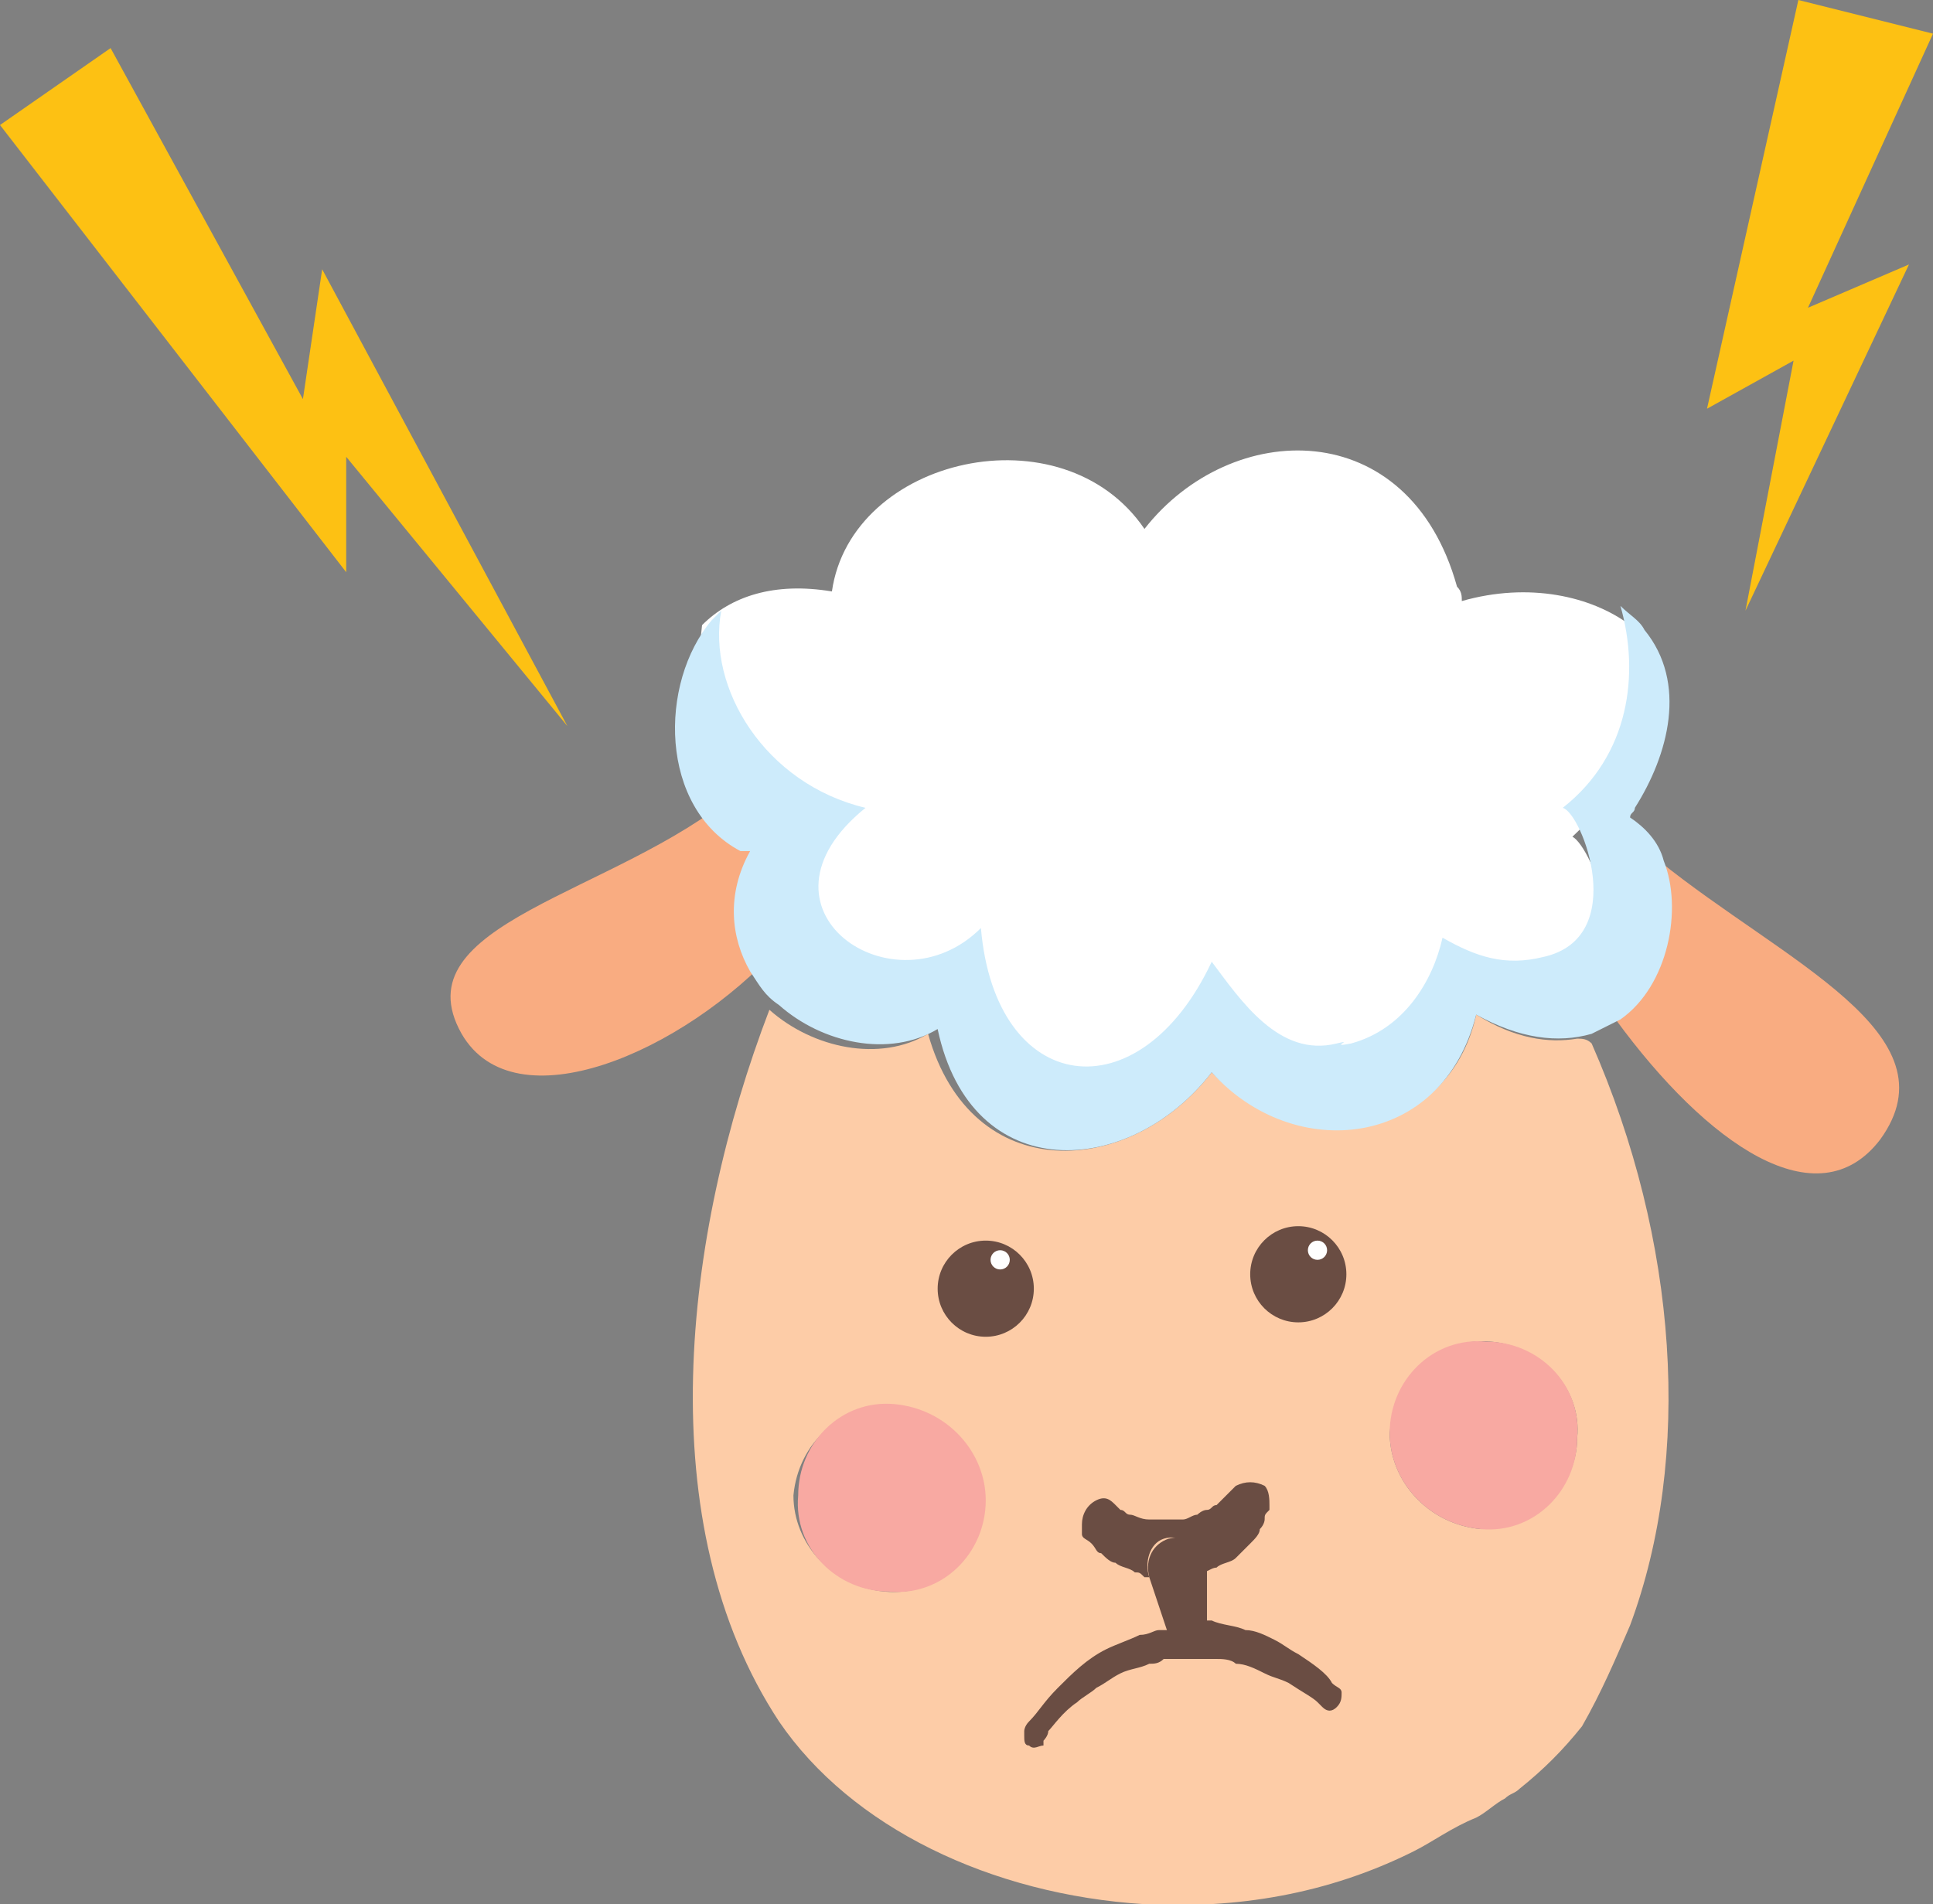 <svg width="136" height="134" viewBox="0 0 136 134" fill="none" xmlns="http://www.w3.org/2000/svg">
<rect x="0" y="0" width="136" height="134" fill="#808080" stroke="none"/>
<g clip-path="url(#clip0)">
<path d="M110.968 73.091C108.938 73.429 106.57 73.091 103.864 71.399C101.834 80.535 91.008 81.55 85.257 75.46C79.505 82.904 68.341 83.581 65.296 72.752C61.913 74.783 57.177 73.768 54.132 71.061C48.043 86.965 45.675 107.268 54.809 121.141C59.883 128.586 69.694 133.323 80.52 134C86.948 134.338 93.376 133.323 99.466 130.278C100.819 129.601 102.172 128.586 103.864 127.909C104.54 127.571 105.217 126.894 105.893 126.556C106.232 126.217 106.57 126.217 106.908 125.879C108.6 124.525 109.953 123.172 111.306 121.48C112.66 119.111 113.675 116.742 114.689 114.374C119.087 102.53 118.073 87.303 111.983 73.429C111.645 73.091 111.306 73.091 110.968 73.091ZM104.879 94.409C108.6 94.747 111.306 97.793 110.968 101.177C110.968 104.899 107.585 107.606 104.202 107.606C100.48 107.268 97.774 104.222 97.774 100.838C98.112 97.116 101.157 94.071 104.879 94.409ZM62.252 112.005C58.53 111.667 55.824 108.621 55.824 105.237C56.162 101.515 59.207 98.808 62.59 99.146C66.311 99.146 69.018 102.53 69.018 105.914C69.018 109.636 65.973 112.343 62.252 112.005Z" fill="#FDCCA7"/>
<path d="M81.872 108.283C82.887 107.945 84.24 108.622 84.579 109.637C84.579 109.975 84.579 109.975 84.579 110.313V110.652C84.917 110.652 85.255 110.313 85.594 110.313C85.932 109.975 86.609 109.975 86.947 109.637C87.285 109.298 87.624 108.96 87.962 108.622C88.3 108.283 88.638 107.945 88.638 107.606C88.977 107.268 88.977 106.93 88.977 106.93C88.977 106.591 88.977 106.591 89.315 106.253V105.914C89.315 105.576 89.315 104.899 88.977 104.561C88.3 104.223 87.624 104.223 86.947 104.561L86.609 104.899C86.609 104.899 86.609 104.899 86.27 105.238L85.932 105.576L85.594 105.914C85.255 105.914 85.255 106.253 84.917 106.253C84.579 106.253 84.24 106.591 84.24 106.591C83.902 106.591 83.564 106.93 83.226 106.93C82.887 106.93 82.549 106.93 82.211 106.93H81.872H81.534H81.196H80.857C80.181 106.93 79.843 106.591 79.504 106.591C79.166 106.591 79.166 106.253 78.828 106.253L78.489 105.914C78.151 105.576 77.813 105.238 77.136 105.576C76.459 105.914 76.121 106.591 76.121 107.268C76.121 107.268 76.121 107.268 76.121 107.606V107.945C76.121 108.283 76.459 108.283 76.798 108.622C77.136 108.96 77.136 109.298 77.474 109.298C77.813 109.637 78.151 109.975 78.489 109.975C78.828 110.313 79.504 110.313 79.843 110.652C80.181 110.652 80.181 110.652 80.519 110.99H80.857C80.519 109.975 80.857 108.622 81.872 108.283Z" fill="#6A4D43"/>
<path d="M83.566 116.742C84.243 116.742 84.919 116.066 84.919 115.389V114.712V110.652V110.313C84.919 109.975 84.919 109.975 84.919 109.636C84.581 108.621 83.566 107.944 82.213 108.283C81.198 108.621 80.521 109.636 80.859 110.99L82.213 115.051L82.551 115.727C82.551 116.404 83.228 116.742 83.566 116.742Z" fill="#6A4D43"/>
<path d="M62.925 98.808C59.203 98.47 56.158 101.515 56.158 105.237C55.82 108.959 58.865 112.005 62.586 112.005C66.308 112.343 69.353 109.298 69.353 105.576C69.353 102.192 66.646 99.146 62.925 98.808Z" fill="#F8A9A2"/>
<path d="M104.201 107.606C107.923 107.945 110.967 104.899 110.967 101.177C111.306 97.455 108.261 94.409 104.54 94.409C100.818 94.071 97.773 97.117 97.773 100.839C97.773 104.223 100.48 107.268 104.201 107.606Z" fill="#F8A9A2"/>
<path d="M55.145 57.187C55.145 56.848 54.807 56.848 55.145 57.187C54.807 56.848 54.807 56.848 55.145 57.187C54.807 56.848 54.807 56.848 54.469 56.848C54.469 56.848 54.469 56.848 54.13 56.848C54.13 56.848 54.13 56.848 53.792 56.848C53.792 56.848 53.792 56.848 53.454 56.848C53.454 56.848 53.454 56.848 53.115 56.848C53.115 56.848 53.115 56.848 52.777 56.848C52.777 56.848 52.777 56.848 52.439 56.51C52.439 56.51 52.439 56.51 52.101 56.171L51.762 55.833C43.305 62.939 28.081 64.969 32.479 72.752C36.2 79.181 48.041 74.106 54.807 66.661C53.792 63.278 53.454 60.232 55.145 57.187Z" fill="#F9AC81"/>
<path d="M132.279 80.197C137.692 72.752 125.513 67.676 116.717 60.57C118.07 64.293 117.055 69.368 113.672 71.737C120.1 80.535 127.881 85.949 132.279 80.197Z" fill="#F9AC81"/>
<path d="M57.177 57.525C48.043 64.631 62.252 73.429 68.68 67.338C69.695 79.52 80.182 80.874 85.257 69.707C87.287 72.752 90.332 76.475 94.391 75.798C96.083 75.46 93.715 76.136 95.406 75.798C99.466 74.783 101.496 71.399 102.172 68.353C104.541 69.707 106.57 70.384 109.277 69.707C115.705 68.353 111.983 59.556 110.63 58.879C115.028 54.818 116.043 49.066 114.69 43.99C111.983 41.96 107.585 40.944 102.849 42.298C102.849 41.96 102.849 41.621 102.511 41.283C99.128 29.101 86.61 29.439 80.521 37.222C74.769 28.763 59.884 32.147 58.531 41.621C54.471 40.944 51.426 41.96 49.396 43.99C48.72 49.742 49.734 55.833 57.177 57.525Z" fill="white"/>
<path d="M85.253 75.46C91.004 81.889 101.492 80.874 103.86 71.399C106.904 73.091 109.611 73.43 111.979 72.753C112.656 72.415 113.332 72.076 114.009 71.738C117.392 69.369 118.407 63.955 117.054 60.571C116.715 59.218 115.7 58.202 114.686 57.526C114.686 57.187 115.024 57.187 115.024 56.849C117.392 53.127 118.745 48.051 115.7 44.329C115.362 43.652 114.686 43.313 114.009 42.637C115.362 47.374 114.686 53.127 109.949 56.849C111.302 57.187 114.686 65.985 108.596 67.339C105.89 68.016 103.86 67.339 101.492 65.985C100.815 69.031 98.785 72.415 95.064 73.43C93.372 73.768 95.402 73.091 94.049 73.43C89.989 74.445 87.283 70.384 85.253 67.677C80.178 78.505 70.029 77.152 69.014 65.308C62.924 71.399 52.099 63.955 60.895 56.849C53.79 55.157 49.73 48.389 50.745 42.975C50.407 43.313 50.407 43.313 50.069 43.652C46.347 48.051 46.347 56.849 52.099 59.894C52.099 59.894 52.099 59.894 52.437 59.894H52.775C51.084 62.94 51.422 65.985 52.775 68.354C53.452 69.369 53.79 70.046 54.805 70.723C57.85 73.43 62.586 74.445 65.969 72.415C68.337 83.581 79.501 82.904 85.253 75.46Z" fill="#CDEBFB"/>
<path d="M69.354 94.07C71.222 94.07 72.737 92.555 72.737 90.687C72.737 88.818 71.222 87.303 69.354 87.303C67.485 87.303 65.971 88.818 65.971 90.687C65.971 92.555 67.485 94.07 69.354 94.07Z" fill="#6A4D43"/>
<path d="M70.368 89.334C70.742 89.334 71.045 89.031 71.045 88.657C71.045 88.283 70.742 87.98 70.368 87.98C69.994 87.98 69.691 88.283 69.691 88.657C69.691 89.031 69.994 89.334 70.368 89.334Z" fill="white"/>
<path d="M91.344 93.056C93.212 93.056 94.727 91.541 94.727 89.672C94.727 87.803 93.212 86.288 91.344 86.288C89.476 86.288 87.961 87.803 87.961 89.672C87.961 91.541 89.476 93.056 91.344 93.056Z" fill="#6A4D43"/>
<path d="M82.888 114.712H82.212C81.873 114.712 81.874 114.712 81.535 114.712C81.197 114.712 80.859 115.051 80.182 115.051C79.505 115.389 78.49 115.728 77.814 116.066C76.46 116.743 75.446 117.758 74.431 118.773C73.416 119.788 73.077 120.465 72.401 121.142C72.062 121.48 72.062 121.818 72.062 121.818V122.157C72.062 122.495 72.062 122.834 72.401 122.834C72.739 123.172 73.077 122.834 73.416 122.834C73.416 122.834 73.416 122.834 73.416 122.495C73.416 122.495 73.754 122.157 73.754 121.818C74.092 121.48 74.769 120.465 75.784 119.788C76.122 119.45 76.799 119.111 77.137 118.773C77.814 118.435 78.152 118.096 78.829 117.758C79.505 117.419 80.182 117.419 80.859 117.081C81.197 117.081 81.535 117.081 81.874 116.743C82.212 116.743 82.212 116.743 82.55 116.743H82.888H85.595C85.933 116.743 86.61 116.743 86.948 117.081C87.625 117.081 88.301 117.419 88.978 117.758C89.654 118.096 89.993 118.096 90.669 118.435C91.684 119.111 92.361 119.45 92.699 119.788C93.038 120.127 93.038 120.127 93.038 120.127C93.376 120.465 93.714 120.465 94.053 120.127C94.391 119.788 94.391 119.45 94.391 119.111C94.391 118.773 94.053 118.773 93.714 118.435C93.376 117.758 92.361 117.081 91.346 116.404C90.669 116.066 90.331 115.728 89.655 115.389C88.978 115.051 88.301 114.712 87.625 114.712C86.948 114.374 85.933 114.374 85.257 114.036C84.918 114.036 84.58 114.036 83.903 114.036H83.565H83.227L82.888 114.712Z" fill="#6A4D43"/>
<path d="M92.694 88.656C93.068 88.656 93.371 88.353 93.371 87.98C93.371 87.606 93.068 87.303 92.694 87.303C92.32 87.303 92.018 87.606 92.018 87.98C92.018 88.353 92.32 88.656 92.694 88.656Z" fill="white"/>
<path d="M0 8.798L7.781 3.384L21.313 28.086L22.667 18.949L39.92 51.096L24.358 32.146V40.268L0 8.798Z" fill="#FDC113"/>
<path d="M126.527 0L136 2.369L127.204 21.657L134.309 18.611L122.806 42.975L126.189 25.379L120.1 28.763L126.527 0Z" fill="#FDC113"/>
</g>
<defs>
<clipPath id="clip0">
<rect width="136" height="134" fill="white"/>
</clipPath>
</defs>
</svg>
